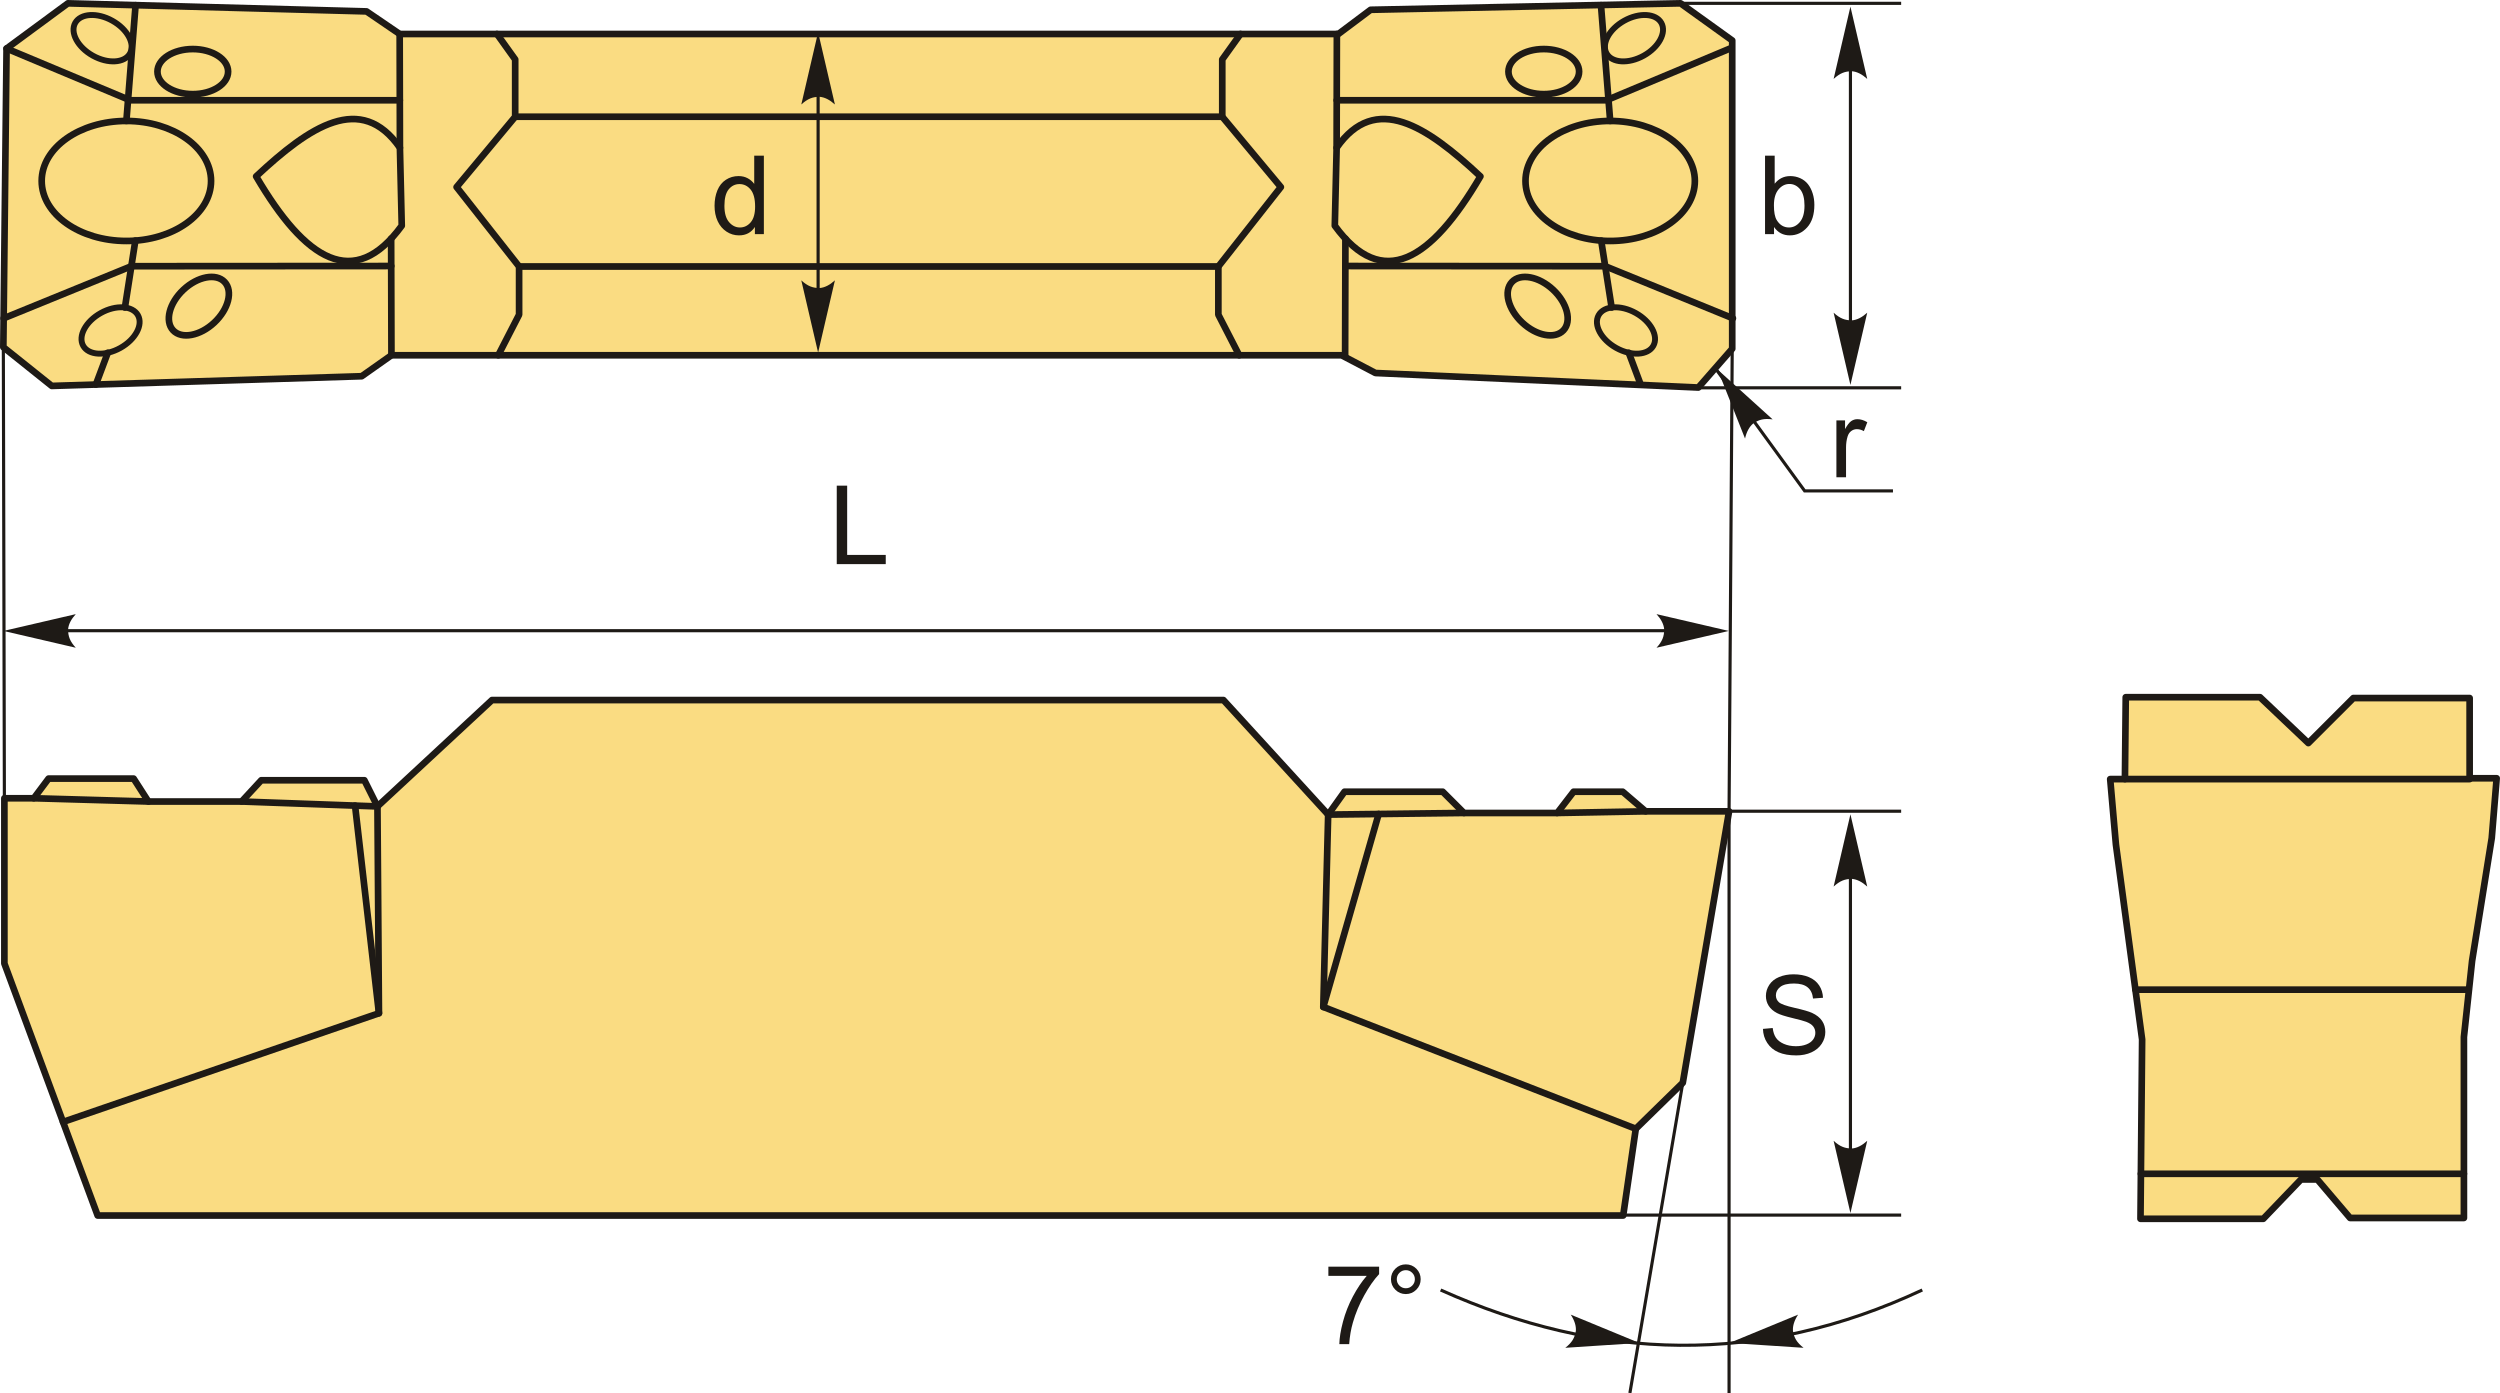 <?xml version="1.0" encoding="UTF-8"?>
<!DOCTYPE svg PUBLIC "-//W3C//DTD SVG 1.1//EN" "http://www.w3.org/Graphics/SVG/1.1/DTD/svg11.dtd">
<!-- Creator: CorelDRAW 2018 (64-Bit) -->
<svg xmlns="http://www.w3.org/2000/svg" xml:space="preserve" width="158.691mm" height="88.44mm" version="1.1" style="shape-rendering:geometricPrecision; text-rendering:geometricPrecision; image-rendering:optimizeQuality; fill-rule:evenodd; clip-rule:evenodd"
viewBox="0 0 14729.56 8208.95"
 xmlns:xlink="http://www.w3.org/1999/xlink">
 <defs>
  <style type="text/css">
   <![CDATA[
    .str1 {stroke:#1E1A16;stroke-width:18.56;stroke-miterlimit:22.926}
    .str0 {stroke:#1E1A16;stroke-width:39.29;stroke-linecap:round;stroke-linejoin:round;stroke-miterlimit:22.926}
    .fil1 {fill:none}
    .fil0 {fill:#FADC82}
    .fil2 {fill:#1E1A16;fill-rule:nonzero}
   ]]>
  </style>
 </defs>
 <g id="Layer_x0020_1">
  <g id="_1851164923712">
   <polygon class="fil0 str0" points="19.64,2045.5 38.66,285.96 400.08,19.65 2159.62,67.21 2354.86,200.36 7885.26,200.36 8075.47,57.7 9901.59,19.65 10205.94,238.41 10205.94,2055.01 10006.21,2283.27 8104,2197.67 7904.28,2093.06 2306.24,2093.06 2131.08,2216.7 304.98,2273.77 "/>
   <ellipse class="fil1 str0" cx="1135.8" cy="421.88" rx="208.18" ry="132.81"/>
   <ellipse class="fil1 str0" transform="matrix(0.729 -0.684 0.684 0.729 1171.69 1803.81)" rx="208.18" ry="132.81"/>
   <ellipse class="fil1 str0" transform="matrix(0.775 0.432 -0.432 0.775 604.374 225.064)" rx="208.18" ry="132.81"/>
   <ellipse class="fil1 str0" transform="matrix(0.775 -0.432 -0.432 -0.775 651.396 1947.15)" rx="208.18" ry="132.81"/>
   <ellipse class="fil1 str0" cx="744.55" cy="1066.19" rx="498.93" ry="353.56"/>
   <path class="fil1 str0" d="M2366.98 1330.01c-280.71,385.36 -567.58,204.58 -857.87,-290.74 315.38,-294.8 618.12,-498.02 847.11,-168.71 3.59,153.15 7.17,306.29 10.77,459.45z"/>
   <line class="fil1 str0" x1="2354.86" y1="200.36" x2="2356.21" y2= "870.56" />
   <line class="fil1 str0" x1="2306.24" y1="2093.06" x2="2304.52" y2= "1406.41" />
   <polyline class="fil1 str0" points="38.66,285.96 766.09,590.59 2355.64,590.59 "/>
   <polyline class="fil1 str0" points="21.48,1875.47 773.93,1568.4 2304.93,1567.39 "/>
   <line class="fil1 str0" x1="564.82" y1="2265.65" x2="634.92" y2= "2078.57" />
   <line class="fil1 str0" x1="735.91" y1="1811.75" x2="797.45" y2= "1417.78" />
   <line class="fil1 str0" x1="744.55" y1="712.63" x2="798.79" y2= "30.44" />
   <ellipse class="fil1 str0" cx="9095.65" cy="421.88" rx="208.18" ry="132.81"/>
   <ellipse class="fil1 str0" transform="matrix(-0.729 -0.684 -0.684 0.729 9059.76 1803.81)" rx="208.18" ry="132.81"/>
   <ellipse class="fil1 str0" transform="matrix(-0.775 0.432 0.432 0.775 9627.08 225.064)" rx="208.18" ry="132.81"/>
   <ellipse class="fil1 str0" transform="matrix(-0.775 -0.432 0.432 -0.775 9580.05 1947.15)" rx="208.18" ry="132.81"/>
   <ellipse class="fil1 str0" cx="9486.9" cy="1066.19" rx="498.93" ry="353.56"/>
   <path class="fil1 str0" d="M7864.48 1330.01c280.71,385.36 567.58,204.58 857.87,-290.74 -315.38,-294.8 -618.12,-498.02 -847.11,-168.71 -3.59,153.15 -7.17,306.29 -10.77,459.45z"/>
   <line class="fil1 str0" x1="7876.59" y1="200.36" x2="7875.24" y2= "870.56" />
   <line class="fil1 str0" x1="7925.21" y1="2093.06" x2="7926.93" y2= "1406.41" />
   <polyline class="fil1 str0" points="10192.79,285.96 9465.36,590.59 7875.81,590.59 "/>
   <polyline class="fil1 str0" points="10209.97,1875.47 9457.52,1568.4 7926.52,1567.39 "/>
   <line class="fil1 str0" x1="9666.63" y1="2265.65" x2="9596.53" y2= "2078.57" />
   <line class="fil1 str0" x1="9495.54" y1="1811.75" x2="9434" y2= "1417.78" />
   <line class="fil1 str0" x1="9486.9" y1="712.63" x2="9432.66" y2= "30.44" />
   <polyline class="fil1 str0" points="2927.98,200.36 3035.39,350.31 3035.39,687.88 2690.15,1102.17 3058.41,1570.18 3058.41,1854.04 2935.66,2093.06 "/>
   <polyline class="fil1 str0" points="7308.75,200.36 7201.34,350.31 7201.34,687.88 7546.58,1102.17 7178.32,1570.18 7178.32,1854.04 7301.07,2093.06 "/>
   <line class="fil1 str0" x1="3035.39" y1="687.88" x2="7201.34" y2= "687.88" />
   <line class="fil1 str0" x1="3058.41" y1="1570.18" x2="7178.32" y2= "1570.18" />
   <polygon class="fil0 str0" points="575.3,7161.59 25.77,5676.88 25.77,4703.14 199.3,4703.14 286.07,4587.45 787.4,4587.45 874.17,4722.42 1423.7,4722.42 1539.4,4597.09 2146.78,4597.09 2223.9,4751.34 2898.77,4124.68 7208.28,4124.68 7825.31,4799.55 7921.72,4664.58 8500.18,4664.58 8625.5,4789.91 9175.04,4789.91 9271.45,4664.58 9560.68,4664.58 9695.65,4780.27 10187.34,4780.27 9914.66,6379.71 9637.81,6650.62 9563.55,7161.59 "/>
   <line class="fil1 str0" x1="199.3" y1="4703.14" x2="874.17" y2= "4722.42" />
   <line class="fil1 str0" x1="1423.7" y1="4722.42" x2="2223.9" y2= "4751.34" />
   <line class="fil1 str0" x1="7825.31" y1="4799.55" x2="8625.5" y2= "4789.91" />
   <line class="fil1 str0" x1="9175.04" y1="4789.91" x2="9695.65" y2= "4780.27" />
   <polyline class="fil1 str0" points="371.28,6610.36 2232.62,5969.89 2223.9,4751.34 "/>
   <line class="fil1 str0" x1="2232.62" y1="5969.89" x2="2091.91" y2= "4746.56" />
   <polyline class="fil1 str0" points="9637.81,6650.62 7796.61,5932.79 7825.31,4799.55 "/>
   <line class="fil1 str0" x1="7796.61" y1="5932.79" x2="8122.91" y2= "4795.96" />
   <polygon class="fil0 str0" points="13556.94,6949.34 13335.03,7180.9 12611.41,7180.9 12621.05,6124.41 12466.69,4976.27 12432.92,4590.34 12519.75,4590.34 12524.58,4107.93 13315.73,4107.93 13600.35,4378.08 13865.69,4112.75 14550.71,4112.75 14550.71,4585.51 14709.91,4585.51 14680.96,4937.68 14565.18,5661.3 14516.94,6109.94 14516.94,7176.07 13846.39,7176.07 13653.42,6949.34 "/>
   <line class="fil1 str0" x1="12519.75" y1="4590.34" x2="14550.71" y2= "4590.34" />
   <line class="fil1 str0" x1="12581.59" y1="5830.9" x2="14545.37" y2= "5830.9" />
   <line class="fil1 str0" x1="12613.82" y1="6915.68" x2="14516.94" y2= "6915.68" />
   <polygon id="буква.cdr" class="fil2" points="4929.98,3323.73 4929.98,2861.38 4991.33,2861.38 4991.33,3269.48 5218.62,3269.48 5218.62,3323.73 "/>
   <path id="стрелка.cdr" class="fil2" d="M10902.42 39.23l99.02 425.82c-30.3,-27.58 -60.04,-42.68 -89.74,-45.28 -41.29,0 -70.46,10.8 -108.3,45.28l99.02 -425.82z"/>
   <path id="буква.cdr_0" class="fil2" d="M4447.63 1379.66l0 -42.51c-21.21,33.04 -52.42,49.61 -93.64,49.61 -26.69,0 -51.23,-7.31 -73.5,-22.06 -22.39,-14.64 -39.72,-35.19 -52.09,-61.45 -12.27,-26.37 -18.41,-56.61 -18.41,-90.84 0,-33.36 5.6,-63.6 16.68,-90.83 11.19,-27.12 27.87,-48 50.15,-62.42 22.17,-14.53 47.14,-21.74 74.59,-21.74 20.23,0 38.2,4.31 53.92,12.81 15.71,8.5 28.51,19.7 38.42,33.36l0 -166.28 56.82 0 0 462.35 -52.94 0zm-179.52 -167.14c0,42.84 9.04,74.79 27.23,96 18.08,21.2 39.49,31.74 64.14,31.74 24.87,0 45.95,-10.12 63.4,-30.35 17.33,-20.23 26.05,-51.12 26.05,-92.66 0,-45.63 -8.83,-79.21 -26.58,-100.63 -17.65,-21.42 -39.5,-32.07 -65.44,-32.07 -25.29,0 -46.38,10.22 -63.39,30.78 -16.9,20.55 -25.4,52.94 -25.4,97.18z"/>
   <line class="fil1 str1" x1="10902.47" y1="153.64" x2="10902.47" y2= "2055.17" />
   <path id="стрелка.cdr_1" class="fil2" d="M10902.42 2268.08l99.02 -425.82c-30.3,27.58 -60.04,42.68 -89.74,45.28 -41.29,0 -70.46,-10.8 -108.3,-45.28l99.02 425.82z"/>
   <line class="fil1 str1" x1="19.64" y1="2045.5" x2="25.77" y2= "4703.14" />
   <polyline class="fil1 str1" points="10205.94,2055.01 10187.34,4780.27 10187.34,8207.39 "/>
   <line class="fil1 str1" x1="9603.07" y1="8207.39" x2="10187.34" y2= "4780.27" />
   <line class="fil1 str1" x1="195.46" y1="3715.95" x2="9982.64" y2= "3715.95" />
   <path id="стрелка.cdr_2" class="fil2" d="M20.57 3717.37l425.82 -99.02c-27.58,30.3 -42.68,60.04 -45.28,89.74 0,41.29 10.8,70.46 45.28,108.3l-425.82 -99.02z"/>
   <path id="стрелка.cdr_3" class="fil2" d="M10185.71 3717.37l-425.82 -99.02c27.58,30.3 42.68,60.04 45.28,89.74 0,41.29 -10.8,70.46 -45.28,108.3l425.82 -99.02z"/>
   <path id="буква.cdr_4" class="fil2" d="M10452.26 1379.66l-52.95 0 0 -462.35 56.82 0 0 164.99c24,-29.92 54.57,-44.88 91.81,-44.88 20.55,0 40.14,4.09 58.54,12.37 18.41,8.29 33.47,20.02 45.43,34.98 11.83,15.06 21.2,33.15 27.87,54.35 6.78,21.1 10.12,43.8 10.12,67.92 0,57.25 -14.21,101.59 -42.51,132.81 -28.42,31.32 -62.43,46.92 -102.14,46.92 -39.49,0 -70.5,-16.47 -92.99,-49.29l0 42.19zm-0.65 -170.04c0,40.03 5.49,68.98 16.36,86.85 17.86,29.16 41.97,43.8 72.43,43.8 24.87,0 46.28,-10.76 64.25,-32.28 18.08,-21.52 27.12,-53.6 27.12,-96.22 0,-43.7 -8.6,-75.88 -25.93,-96.65 -17.33,-20.76 -38.32,-31.21 -62.86,-31.21 -24.86,0 -46.27,10.76 -64.25,32.28 -18.08,21.52 -27.12,52.63 -27.12,93.42z"/>
   <line class="fil1 str1" x1="9901.59" y1="19.65" x2="11201.26" y2= "19.65" />
   <line class="fil1 str1" x1="9901.59" y1="2284.92" x2="11201.26" y2= "2284.92" />
   <polyline class="fil1 str1" points="10106.08,2169.14 10632.59,2892.15 11153.07,2892.15 "/>
   <path id="стрелка.cdr_5" class="fil2" d="M10119.99 2177.57l161.42 406.29c9.16,-39.92 24.99,-69.29 47.9,-88.36 33.92,-23.54 64.05,-31.29 114.79,-24.54l-324.12 -293.38z"/>
   <path id="буква.cdr_6" class="fil2" d="M10819.77 2811.98l0 -335.14 51.01 0 0 51.34c13.02,-23.79 25.08,-39.49 36.16,-47.03 11.08,-7.64 23.25,-11.41 36.49,-11.41 19.16,0 38.63,6.02 58.44,17.97l-20.23 52.42c-13.77,-7.75 -27.55,-11.62 -41.33,-11.62 -12.37,0 -23.46,3.77 -33.25,11.19 -9.8,7.43 -16.79,17.76 -20.99,30.99 -6.36,20.12 -9.48,42.19 -9.48,66.19l0 175.1 -56.82 0z"/>
   <path id="буква.cdr_7" class="fil2" d="M10387.03 6062.09l57.47 -5.17c2.69,23.25 9.04,42.3 19.05,57.26 10.02,14.85 25.51,26.91 46.49,36.16 20.99,9.14 44.66,13.77 70.92,13.77 23.36,0 43.91,-3.44 61.78,-10.44 17.87,-6.99 31.1,-16.57 39.82,-28.74 8.72,-12.16 13.13,-25.4 13.13,-39.61 0,-14.41 -4.2,-27.01 -12.6,-37.88 -8.39,-10.77 -22.28,-19.81 -41.65,-27.23 -12.38,-4.73 -39.82,-12.26 -82.33,-22.49 -42.51,-10.22 -72.22,-19.8 -89.23,-28.84 -22.06,-11.63 -38.42,-26.05 -49.18,-43.16 -10.87,-17.12 -16.24,-36.38 -16.24,-57.58 0,-23.46 6.67,-45.31 19.91,-65.55 13.24,-20.34 32.5,-35.73 58,-46.27 25.4,-10.55 53.71,-15.83 84.81,-15.83 34.22,0 64.47,5.49 90.62,16.58 26.16,10.97 46.28,27.22 60.38,48.75 14.1,21.42 21.64,45.74 22.71,72.86l-58.76 4.52c-3.13,-29.16 -13.77,-51.23 -31.97,-66.08 -18.19,-14.96 -45.09,-22.39 -80.61,-22.39 -37.02,0 -64.04,6.78 -80.93,20.34 -16.9,13.56 -25.4,29.92 -25.4,49.08 0,16.57 6.03,30.24 17.98,41 11.83,10.66 42.51,21.75 92.23,32.93 49.72,11.31 83.83,21.1 102.35,29.49 26.8,12.38 46.71,27.99 59.52,47.04 12.8,18.94 19.16,40.78 19.16,65.54 0,24.64 -7,47.67 -21.1,69.42 -14.1,21.74 -34.22,38.63 -60.59,50.69 -26.37,12.06 -55.96,18.08 -89,18.08 -41.76,0 -76.73,-6.14 -104.93,-18.29 -28.31,-12.17 -50.37,-30.46 -66.4,-55 -16.15,-24.43 -24.54,-52.09 -25.4,-82.98z"/>
   <line class="fil1 str1" x1="10187.34" y1="4779.56" x2="11201.26" y2= "4779.56" />
   <line class="fil1 str1" x1="9531.5" y1="7159.14" x2="11201.26" y2= "7159.14" />
   <path id="стрелка.cdr_8" class="fil2" d="M10902.42 4797.74l99.02 425.82c-30.3,-27.58 -60.04,-42.68 -89.74,-45.28 -41.29,0 -70.46,10.8 -108.3,45.28l99.02 -425.82z"/>
   <line class="fil1 str1" x1="10902.47" y1="4912.14" x2="10902.47" y2= "6813.67" />
   <path id="стрелка.cdr_9" class="fil2" d="M10902.42 7147.24l99.02 -425.82c-30.3,27.58 -60.04,42.68 -89.74,45.28 -41.29,0 -70.46,-10.8 -108.3,-45.28l99.02 425.82z"/>
   <path class="fil1 str1" d="M8487.91 7600.4c934.44,419.27 1879.54,449.31 2837.8,0"/>
   <path id="стрелка.cdr_10" class="fil2" d="M9658.71 7912.38l-404.14 -166.73c22.3,34.36 32.38,66.16 30.14,95.89 -6.69,40.74 -22.09,67.78 -62.24,99.53l436.24 -28.69z"/>
   <path id="стрелка.cdr_11" class="fil2" d="M10189.86 7912.38l404.14 -166.73c-22.3,34.36 -32.38,66.16 -30.14,95.89 6.69,40.74 22.09,67.78 62.24,99.53l-436.24 -28.69z"/>
   <path id="буква.cdr_12" class="fil2" d="M7826.53 7517.24l0 -54.24 298.98 0 0 43.91c-29.39,31.32 -58.66,72.97 -87.5,124.95 -28.95,51.98 -51.23,105.47 -67.05,160.47 -11.3,38.63 -18.62,81.14 -21.74,127.21l-58.11 0c0.64,-36.38 7.75,-80.39 21.41,-131.94 13.67,-51.66 33.15,-101.39 58.65,-149.28 25.51,-47.89 52.63,-88.25 81.37,-121.07l-226.01 0z"/>
   <path id="1" class="fil2" d="M8195.36 7536.72c0,-24.11 8.61,-44.66 25.73,-61.78 17.11,-17 37.67,-25.51 61.66,-25.51 24.33,0 44.99,8.5 62.11,25.51 17,17.12 25.51,37.67 25.51,61.78 0,24.21 -8.61,44.88 -25.72,61.98 -17.12,17.12 -37.78,25.73 -61.89,25.73 -23.99,0 -44.55,-8.5 -61.66,-25.52 -17.12,-17.11 -25.73,-37.77 -25.73,-62.2zm34.23 0.21c0,14.74 5.16,27.22 15.6,37.67 10.44,10.44 23.03,15.6 37.88,15.6 14.54,0 27.02,-5.16 37.45,-15.6 10.44,-10.44 15.61,-22.93 15.61,-37.67 0,-14.75 -5.17,-27.23 -15.61,-37.67 -10.43,-10.44 -22.92,-15.61 -37.45,-15.61 -14.85,0 -27.44,5.17 -37.88,15.61 -10.44,10.43 -15.6,22.92 -15.6,37.67z"/>
   <path id="стрелка.cdr_13" class="fil2" d="M4820.13 189.81l99.02 425.82c-30.3,-27.58 -60.04,-42.68 -89.74,-45.28 -41.29,0 -70.46,10.8 -108.3,45.28l99.02 -425.82z"/>
   <line class="fil1 str1" x1="4820.18" y1="304.22" x2="4820.18" y2= "1864.69" />
   <path id="стрелка.cdr_14" class="fil2" d="M4820.13 2077.6l99.02 -425.82c-30.3,27.58 -60.04,42.68 -89.74,45.28 -41.29,0 -70.46,-10.8 -108.3,-45.28l99.02 425.82z"/>
  </g>
 </g>
</svg>
